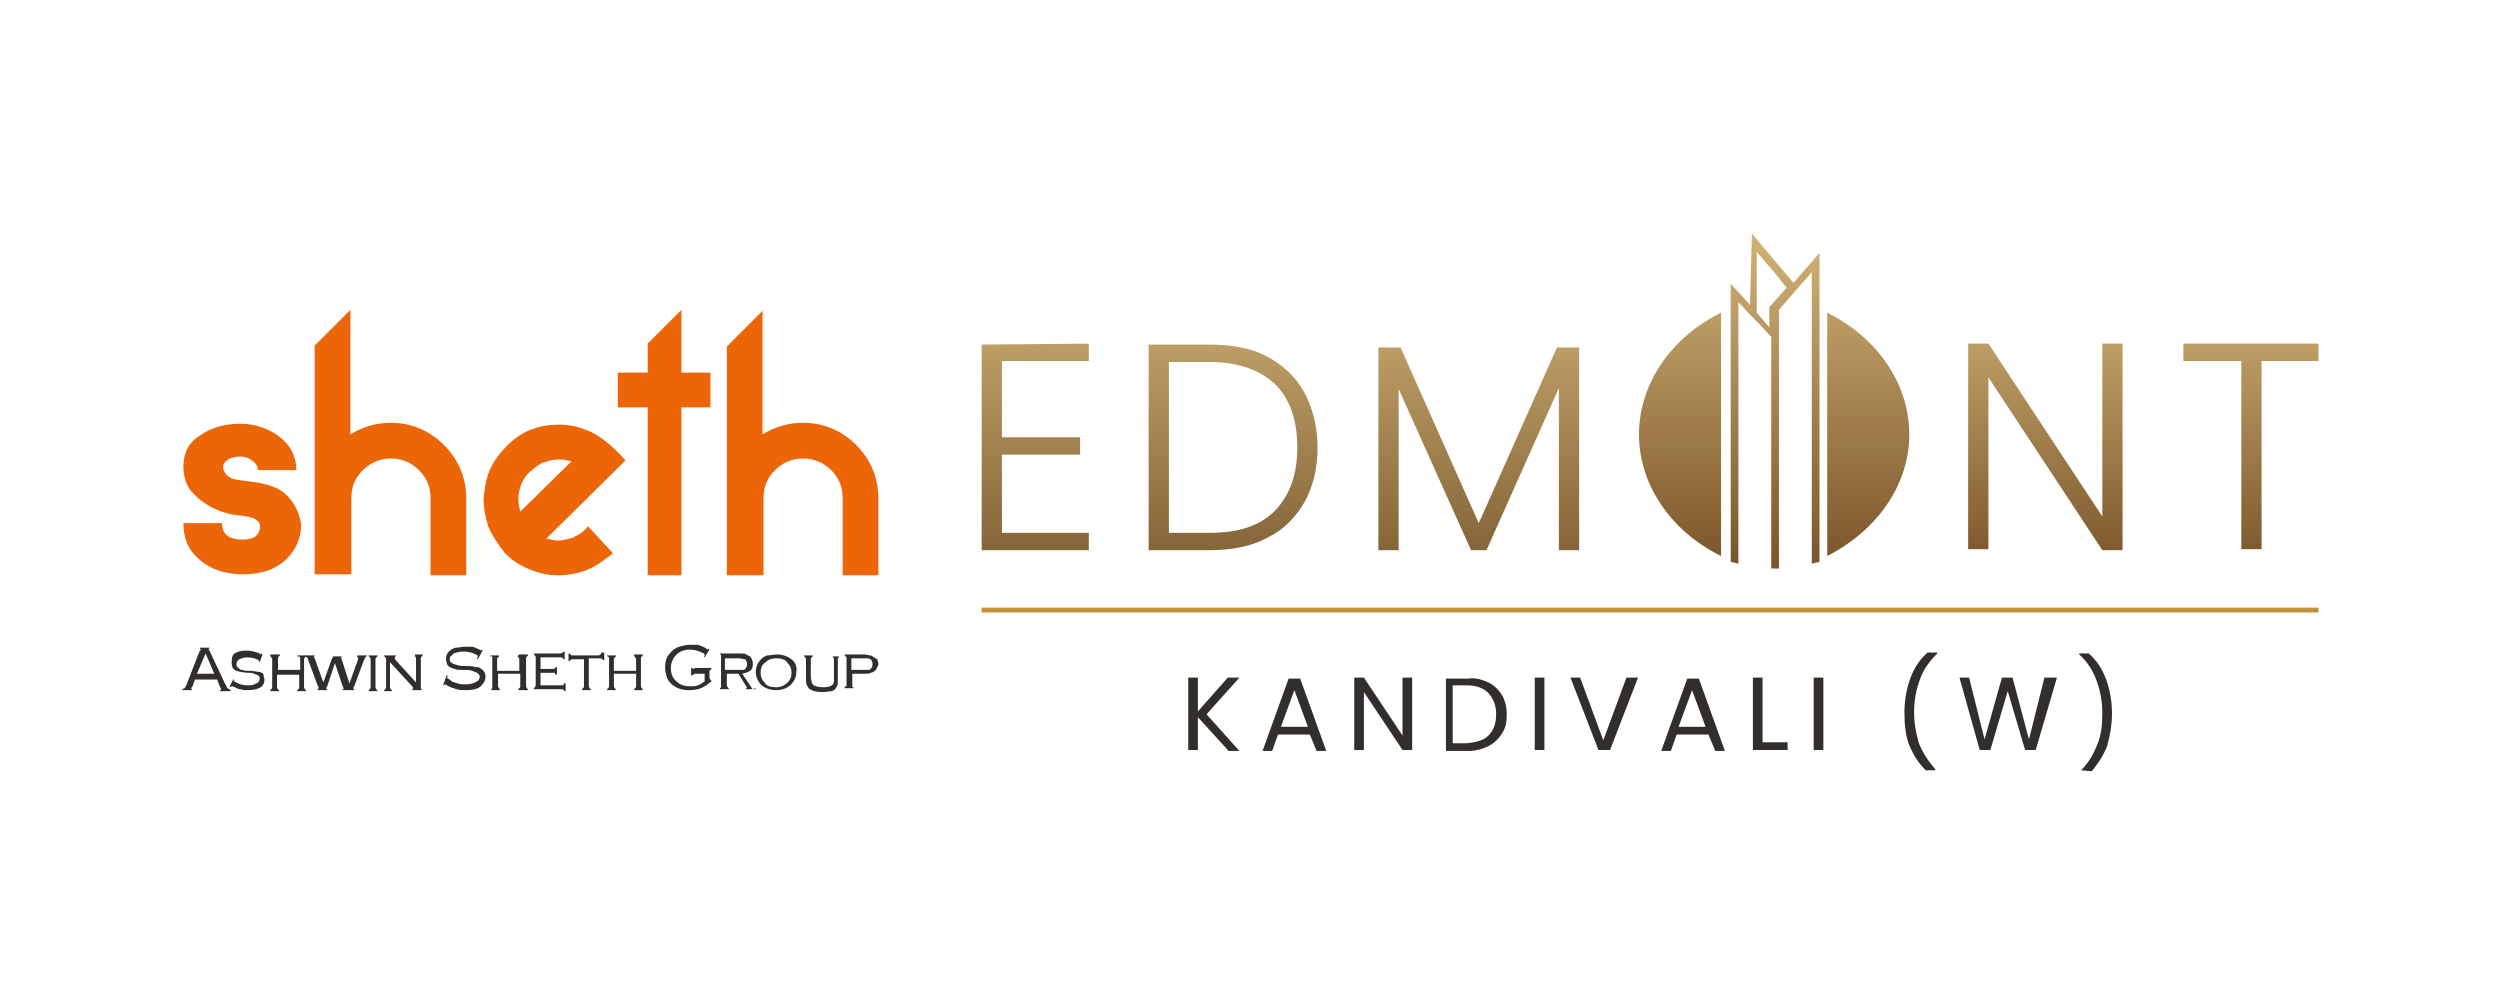<?xml version="1.0" encoding="utf-8"?>
<!-- Generator: Adobe Illustrator 25.4.1, SVG Export Plug-In . SVG Version: 6.00 Build 0)  -->
<svg version="1.1" id="Layer_1" xmlns="http://www.w3.org/2000/svg" xmlns:xlink="http://www.w3.org/1999/xlink" x="0px" y="0px"
	 viewBox="0 0 259 104" style="enable-background:new 0 0 259 104;" xml:space="preserve">
<style type="text/css">
	.st0{fill:url(#SVGID_1_);}
	.st1{fill:url(#SVGID_00000176722448369274766230000015817920759834333862_);}
	.st2{fill:url(#SVGID_00000016754082980132346380000014695512853502818186_);}
	.st3{fill:none;stroke:#C2913A;stroke-width:0.5;stroke-miterlimit:10;}
	.st4{fill:#312E2C;}
	.st5{fill:#EC6608;}
</style>
<g>
	<g>
		<g>
			
				<linearGradient id="SVGID_1_" gradientUnits="userSpaceOnUse" x1="183.767" y1="1034.051" x2="183.767" y2="998.728" gradientTransform="matrix(1 0 0 1 0 -974)">
				<stop  offset="0" style="stop-color:#775127"/>
				<stop  offset="1" style="stop-color:#D0B276"/>
			</linearGradient>
			<path class="st0" d="M169.8,45c0,5.3,3.4,10.1,8.5,12.6V32.4C173.2,34.9,169.8,39.7,169.8,45 M189.3,57.6
				c5.1-2.6,8.5-7.3,8.5-12.6s-3.4-10.1-8.5-12.6V57.6z M182,32.4v-6.3l1.8,2.1l1.3,1.6l-1.6,1.8l-0.2,0.2v2.1L182,32.4z
				 M181.3,31.6l-0.8-0.9l-1.2-1.3v28.8c0.3,0.1,0.5,0.1,0.8,0.2V31.3l1.3,1.4l0.8,0.8l1.3,1.4v24c0.1,0,0.1,0,0.3,0
				c0.2,0,0.3,0,0.5,0V32.1l1.2-1.4l0.8-0.9l1.4-1.6v30.2c0.3-0.1,0.5-0.1,0.8-0.2v-32l-1.3,1.5l-1.4,1.6l-1.1-1.3l-3.2-3.8
				L181.3,31.6L181.3,31.6z"/>
			
				<linearGradient id="SVGID_00000162330922671878213790000001290162415332435331_" gradientUnits="userSpaceOnUse" x1="132.684" y1="1001.965" x2="132.684" y2="1040.705" gradientTransform="matrix(1 0 0 1 0 -974)">
				<stop  offset="0" style="stop-color:#D0B276"/>
				<stop  offset="1" style="stop-color:#6D4B24"/>
			</linearGradient>
			<path style="fill:url(#SVGID_00000162330922671878213790000001290162415332435331_);" d="M161.3,36l-8.1,18.2L145.1,36h-2.3v21
				h2.1V40.3l7.5,16.7h1.6l7.5-16.8V57h2.1V36H161.3z M121.1,37.5h4.2c2.9,0,5.2,0.8,6.8,2.3c1.6,1.6,2.3,3.8,2.3,6.6
				c0,2.8-0.8,4.9-2.3,6.5c-1.6,1.6-3.8,2.3-6.8,2.3h-4.2V37.5z M125.3,35.7H119V57h6.3c2.3,0,4.4-0.4,6-1.3
				c1.7-0.8,2.9-2.1,3.8-3.6c0.9-1.6,1.4-3.5,1.4-5.7s-0.5-4.1-1.4-5.8c-0.9-1.6-2.2-2.8-3.9-3.7C129.7,36.1,127.7,35.7,125.3,35.7
				L125.3,35.7 M101.7,35.7V57h11.1v-1.8h-9v-8.1h8.1v-1.8h-8.1v-7.9h9v-1.8L101.7,35.7z"/>
			
				<linearGradient id="SVGID_00000092425130245653483140000008018861740472123276_" gradientUnits="userSpaceOnUse" x1="222.045" y1="1034.051" x2="222.045" y2="1003.139" gradientTransform="matrix(1 0 0 1 0 -974)">
				<stop  offset="0" style="stop-color:#775127"/>
				<stop  offset="1" style="stop-color:#D0B276"/>
			</linearGradient>
			<path style="fill:url(#SVGID_00000092425130245653483140000008018861740472123276_);" d="M217.8,35.6v17.9l-11.8-17.9h-2.1v21.3
				h2.1V39.1l11.8,17.9h2.1V35.6H217.8z M226.2,35.6v1.8h6v19.5h2.1V37.4h5.9v-1.8H226.2z"/>
		</g>
		<line class="st3" x1="101.7" y1="63.2" x2="240.2" y2="63.2"/>
		<g>
			<path class="st4" d="M127.2,77.7l-3.1-3.4v3.4h-1v-7.5h1v3.5l3.1-3.5h1.2L125,74l3.4,3.8H127.2z"/>
			<path class="st4" d="M135.7,76.1h-3.3l-0.6,1.7h-1l2.7-7.5h1.2l2.7,7.5h-1L135.7,76.1z M135.5,75.3l-1.4-3.8l-1.4,3.8H135.5z"/>
			<path class="st4" d="M146.3,77.7h-1l-4-6v6h-1v-7.5h1l4,6v-6h1L146.3,77.7L146.3,77.7z"/>
			<path class="st4" d="M154.2,70.7c0.6,0.3,1.1,0.8,1.4,1.3c0.3,0.5,0.5,1.2,0.5,2s-0.1,1.4-0.5,2c-0.3,0.5-0.8,1-1.4,1.3
				c-0.6,0.3-1.3,0.5-2.1,0.5h-2.3v-7.5h2.3C152.9,70.2,153.5,70.4,154.2,70.7z M154.2,76.2c0.5-0.5,0.8-1.2,0.8-2.2
				c0-1-0.3-1.6-0.8-2.2c-0.5-0.5-1.2-0.8-2.3-0.8h-1.4v6h1.4C153,76.9,153.7,76.7,154.2,76.2z"/>
			<path class="st4" d="M160,70.2v7.5h-1v-7.5H160z"/>
			<path class="st4" d="M169.7,70.2l-2.9,7.5h-1.2l-2.9-7.5h1l2.4,6.5l2.4-6.5H169.7z"/>
			<path class="st4" d="M177,76.1h-3.3l-0.6,1.7h-1l2.7-7.5h1.2l2.7,7.5h-1L177,76.1z M176.7,75.3l-1.4-3.8l-1.4,3.8H176.7z"/>
			<path class="st4" d="M182.5,76.9h2.7v0.8h-3.6v-7.5h1V76.9L182.5,76.9z"/>
			<path class="st4" d="M188.9,70.2v7.5h-1v-7.5H188.9z"/>
			<path class="st4" d="M197.8,77.2c-0.4-1-0.5-2.2-0.5-3.4s0.2-2.4,0.6-3.5c0.4-1.1,1-2,1.8-2.7h1v0.1c-0.8,0.8-1.4,1.6-1.8,2.7
				s-0.6,2.2-0.6,3.4c0,1.1,0.2,2.2,0.5,3.2c0.4,1,1,1.9,1.7,2.7v0.1h-1C198.8,79.1,198.2,78.2,197.8,77.2z"/>
			<path class="st4" d="M213.1,70.2l-2.2,7.5h-1.1l-1.8-6.1l-1.8,6.1h-1.1l-2.1-7.5h1l1.6,6.4l1.8-6.4h1.1l1.7,6.4l1.6-6.4H213.1z"
				/>
			<path class="st4" d="M215.6,79.8L215.6,79.8c0.8-0.8,1.3-1.7,1.7-2.7s0.5-2.1,0.5-3.2c0-1.2-0.2-2.3-0.6-3.4
				c-0.4-1.1-1-2-1.8-2.7v-0.1h1c0.8,0.7,1.4,1.6,1.8,2.7c0.4,1.1,0.6,2.3,0.6,3.5s-0.2,2.3-0.5,3.4c-0.4,1-1,1.9-1.6,2.6
				L215.6,79.8L215.6,79.8z"/>
		</g>
	</g>
	<g>
		<path class="st5" d="M46,46.1c-1.5-1.5-3.4-2.3-5.5-2.3c-1.5,0-2.9,0.4-4.2,1.2V32.1l-3.7,3.7v23.7h3.8v-7.9
			c0-1.2,0.4-2.1,1.2-2.9c0.8-0.8,1.8-1.2,2.9-1.2c1.1,0,2.1,0.4,2.9,1.2c0.8,0.8,1.2,1.7,1.2,2.9v8h3.7v-8
			C48.3,49.5,47.5,47.6,46,46.1"/>
		<path class="st5" d="M88.7,46.1c-1.5-1.5-3.4-2.3-5.5-2.3c-1.5,0-2.9,0.4-4.2,1.2V32.2l-3.7,3.7v23.7h3.8v-8
			c0-1.2,0.4-2.1,1.2-2.9c0.8-0.8,1.8-1.2,2.9-1.2c1.1,0,2.1,0.4,2.9,1.2c0.8,0.8,1.2,1.7,1.2,2.9v8h3.7v-8
			C91,49.5,90.2,47.6,88.7,46.1"/>
		<path class="st5" d="M60.9,54.5l-0.1,0.2c-0.4,0.4-0.8,0.7-1.3,0.9l-0.1,0.1c-0.5,0.1-1,0.3-1.5,0.3c-0.4,0-0.8-0.1-1.3-0.2
			l8.2-8.1c-1.4-1.6-2.7-2.6-3.9-3.1c-1-0.4-1.9-0.6-2.9-0.6c-1,0-2,0.1-2.9,0.5l-0.1,0c-1,0.4-1.8,1-2.5,1.7s-1.4,1.6-1.8,2.6
			s-0.5,1.9-0.6,2.9c0,1,0.2,1.9,0.5,2.9l0.1,0.2c0.4,0.9,1,1.7,1.6,2.5c0.8,0.8,1.6,1.3,2.6,1.7c1,0.4,1.9,0.6,2.9,0.6
			c1,0,2-0.2,2.9-0.5l0.2-0.1c1-0.4,1.7-1,2.5-1.6l0.1-0.1L60.9,54.5z M53.9,53c-0.1-0.4-0.2-0.8-0.2-1.3c0-0.5,0.1-1,0.3-1.5
			c0.2-0.5,0.5-1,1-1.4c0.4-0.3,0.8-0.7,1.3-0.9h0.1c0.5-0.2,1-0.3,1.6-0.3c0.4,0,0.8,0.1,1.2,0.2L53.9,53z"/>
		<path class="st5" d="M29.7,51.3c-1-1-2.6-1.3-4.5-1.5c-0.5-0.1-1.2-0.1-1.6-0.5c-0.2-0.1-0.4-0.5-0.5-0.8c0-0.8,0.8-1.2,1.8-1.2
			c1,0,1.7,0.7,1.8,1.2v0.1v0.1h4c0-1.4-0.6-2.6-1.8-3.5c-1.1-0.8-2.5-1.3-4-1.3c-1.6,0-3.1,0.4-4.3,1.3C19.5,45.9,19,47,19,48.3
			c0,1.1,0.3,2.1,1,2.8c1,1.1,2.7,2.1,4.8,2.3c0.6,0.1,1.3,0.1,1.8,0.5c0.5,0.3,0.4,1,0.1,1.4c-0.3,0.5-1,0.6-1.6,0.6
			c-1.3,0-2.1-0.5-2.1-1.7h-4c0,1.6,0.5,2.8,1.7,3.8c1.1,1,2.7,1.5,4.5,1.5s3.4-0.5,4.5-1.6c1-1,1.5-2.2,1.5-3.6
			C31,53.2,30.6,52.2,29.7,51.3"/>
		<polygon class="st5" points="70.6,38.6 70.6,32.1 70.6,32.1 67.1,35.6 67.1,38.6 64,38.6 64,42.2 67.1,42.2 67.1,59.6 70.6,59.6 
			70.6,42.2 73.6,42.2 73.6,38.6 		"/>
		<path class="st4" d="M23.5,71.2c0-0.1-0.1-0.2-0.2-0.4l-1.6-3.4c-0.1-0.1-0.1-0.1-0.1-0.1c0-0.1,0.1-0.1,0.1-0.1l0,0v-0.1h-1v0.1
			l0,0c0.1,0,0.1,0.1,0.1,0.1c0,0,0,0.1-0.1,0.1L19.3,71c-0.1,0.1-0.1,0.3-0.2,0.3s-0.1,0.1-0.2,0.1l0,0v0.1h1v-0.1l0,0
			c-0.1,0-0.1-0.1-0.1-0.1c0,0,0-0.1,0.1-0.1l0.3-0.8h2.3l0.3,0.8c0.1,0.1,0.1,0.1,0.1,0.2c0,0,0,0.1-0.1,0.1l0,0v0.1h1.1v-0.1l0,0
			C23.6,71.3,23.5,71.3,23.5,71.2 M22.2,69.8h-1.8l0.9-2.1L22.2,69.8z"/>
		<path class="st4" d="M27.1,69.7c-0.1-0.1-0.3-0.1-0.4-0.1c-0.1,0-0.4-0.1-0.8-0.1c-0.4,0-0.6,0-0.8-0.1c-0.1,0-0.2,0-0.3-0.1
			c-0.1-0.1-0.1-0.1-0.2-0.2c-0.1-0.1-0.1-0.1-0.1-0.3c0-0.2,0.1-0.4,0.3-0.5c0.2-0.1,0.5-0.2,0.8-0.2c0.4,0,0.8,0.1,1,0.2
			c0.2,0.1,0.2,0.1,0.2,0.1s0,0.1,0,0.1l0,0l0.1,0.1l0.3-0.8l-0.1-0.1l0,0c-0.1,0.1-0.1,0.1-0.1,0.1s0,0-0.1-0.1
			c-0.5-0.2-0.9-0.3-1.4-0.3c-0.5,0-0.9,0.1-1.2,0.3S24,68.4,24,68.7c0,0.2,0.1,0.4,0.1,0.5c0.1,0.1,0.3,0.3,0.4,0.3
			s0.3,0.1,0.4,0.1c0.1,0,0.4,0.1,0.8,0.1c0.3,0,0.5,0,0.6,0.1c0.1,0,0.2,0.1,0.3,0.1s0.1,0.1,0.2,0.1c0.1,0.1,0.1,0.1,0.1,0.3
			c0,0.1,0,0.2-0.1,0.3c-0.1,0.1-0.1,0.2-0.3,0.2C26.3,71,26,71,25.6,71c-0.4,0-0.8-0.1-1.1-0.3c-0.3-0.1-0.3-0.2-0.3-0.3v-0.1v-0.1
			v0.1l-0.4,0.8l0.1,0.1l0,0c0.1-0.1,0.1-0.1,0.1-0.1s0,0,0.1,0c0.3,0.1,0.5,0.3,0.8,0.3c0.3,0.1,0.5,0.1,0.8,0.1
			c0.5,0,1-0.1,1.3-0.3c0.3-0.2,0.4-0.5,0.4-0.8c0-0.1-0.1-0.3-0.1-0.5C27.3,69.8,27.2,69.7,27.1,69.7"/>
		<path class="st4" d="M30.8,68L30.8,68C30.9,68,31,68,31,68s0.1,0.1,0.1,0.2v1.2h-2.3v-1.2c0-0.1,0-0.1,0.1-0.2
			c0,0,0.1-0.1,0.1-0.1l0,0v-0.1H28V68l0,0c0.1,0,0.1,0.1,0.1,0.1s0.1,0.1,0.1,0.2v2.9c0,0.1,0,0.1-0.1,0.2c0,0-0.1,0.1-0.1,0.1l0,0
			v0.1h0.9v-0.1l0,0c-0.1,0-0.1-0.1-0.1-0.1s-0.1-0.1-0.1-0.2v-1.3H31v1.3c0,0.1,0,0.1-0.1,0.2c0,0-0.1,0.1-0.1,0.1l0,0v0.1h0.9
			v-0.1l0,0c-0.1,0-0.1-0.1-0.1-0.1s-0.1-0.1-0.1-0.2v-2.9c0-0.1,0-0.1,0.1-0.2c0,0,0.1-0.1,0.1-0.1l0,0v-0.1h-0.9V68z"/>
		<path class="st4" d="M36.9,68L36.9,68c0.1,0,0.2,0.1,0.2,0.2c0,0.1,0,0.1,0,0.1l-0.9,2.5l-0.8-2.5c0-0.1-0.1-0.1-0.1-0.1
			c0-0.1,0.1-0.1,0.1-0.1l0,0v-0.1h-1V68l0,0c0.1,0,0.1,0.1,0.1,0.1c0,0,0,0.1-0.1,0.1l-0.9,2.5l-0.9-2.5c-0.1-0.1-0.1-0.1-0.1-0.1
			c0-0.1,0.1-0.1,0.1-0.1l0,0v-0.1h-1V68l0,0c0.1,0,0.1,0.1,0.2,0.1c0.1,0.1,0.1,0.1,0.1,0.2l1,2.7c0.1,0.1,0.1,0.2,0.1,0.3
			c0,0.1-0.1,0.1-0.1,0.1l0,0v0.1h1v-0.1l0,0c-0.1,0-0.1-0.1-0.1-0.1c0,0,0-0.1,0.1-0.2l0.8-2.4l0.8,2.4c0.1,0.1,0.1,0.2,0.1,0.2
			c0,0.1-0.1,0.1-0.1,0.1l0,0v0.1h1.2v-0.1l0,0c-0.1,0-0.1-0.1-0.1-0.1c0-0.1,0-0.1,0.1-0.2l1-2.7c0.1-0.1,0.1-0.2,0.1-0.2
			C37.9,68,37.9,68,38,68l0,0v-0.1h-1V68H36.9z"/>
		<path class="st4" d="M38.2,68L38.2,68c0.1,0,0.1,0.1,0.1,0.1s0.1,0.1,0.1,0.2v2.9c0,0.1,0,0.1-0.1,0.2c0,0-0.1,0.1-0.1,0.1l0,0
			v0.1h0.9v-0.1l0,0c-0.1,0-0.1-0.1-0.1-0.1s-0.1-0.1-0.1-0.2v-2.9c0-0.1,0-0.1,0.1-0.2c0,0,0.1-0.1,0.1-0.1l0,0v-0.1h-0.9V68z"/>
		<path class="st4" d="M42.9,68L42.9,68C42.9,68,43,68,43,68s0.1,0.1,0.1,0.2v2.5L41,68.4c-0.1-0.1-0.1-0.2-0.1-0.3
			C40.9,68,41,68,41,68l0,0v-0.1h-1.2V68l0,0c0.1,0,0.1,0.1,0.1,0.1s0.1,0.1,0.1,0.2v2.9c0,0.1,0,0.1-0.1,0.2c0,0-0.1,0.1-0.1,0.1
			l0,0v0.1h0.8v-0.1l0,0c-0.1,0-0.1-0.1-0.1-0.1s-0.1-0.1-0.1-0.2v-2.6l2.3,2.5c0.1,0.1,0.1,0.2,0.1,0.2c0,0.1-0.1,0.1-0.1,0.1l0,0
			v0.1h1v-0.1l0,0c-0.1,0-0.1-0.1-0.1-0.1s0-0.1,0-0.2v-2.9c0-0.1,0-0.1,0.1-0.2c0,0,0.1-0.1,0.1-0.1l0,0v-0.1h-0.8V68z"/>
		<path class="st4" d="M49.7,69.2c-0.1-0.1-0.3-0.1-0.5-0.1C49,69,48.6,69,48.2,69c-0.3,0-0.6,0-0.8-0.1c-0.1,0-0.3-0.1-0.4-0.1
			c-0.1-0.1-0.2-0.1-0.3-0.2c-0.1-0.1-0.1-0.2-0.1-0.3c0-0.1,0-0.3,0.1-0.3c0.1-0.1,0.2-0.2,0.3-0.3c0.3-0.1,0.6-0.2,1-0.2
			c0.5,0,0.9,0.1,1.3,0.3c0.2,0.1,0.2,0.1,0.2,0.2c0,0,0,0.1-0.1,0.2l0,0l0.1,0.1l0.5-0.9l-0.1-0.1l0,0c-0.1,0.1-0.1,0.1-0.1,0.1
			s0,0-0.1-0.1c-0.3-0.1-0.6-0.3-0.8-0.3C48.7,67,48.4,67,48.2,67c-0.3,0-0.7,0.1-1,0.1c-0.3,0.1-0.5,0.2-0.7,0.4
			c-0.2,0.2-0.3,0.5-0.3,0.8c0,0.2,0.1,0.3,0.1,0.5c0.1,0.1,0.2,0.3,0.3,0.3c0.1,0.1,0.3,0.1,0.5,0.2c0.2,0.1,0.5,0.1,0.8,0.1
			c0.5,0,0.8,0,1,0.1c0.1,0,0.2,0.1,0.3,0.1c0.3,0.1,0.5,0.3,0.5,0.5c0,0.2-0.1,0.4-0.3,0.5c-0.3,0.2-0.7,0.3-1.2,0.3
			c-0.3,0-0.5,0-0.8-0.1c-0.2-0.1-0.5-0.1-0.7-0.3c-0.3-0.2-0.4-0.3-0.4-0.3s0-0.1,0.1-0.1l0,0l-0.1-0.2L45.9,71L46,71l0,0
			c0.1-0.1,0.1-0.1,0.1-0.1s0.1,0,0.2,0.1c0.3,0.2,0.7,0.3,1,0.4c0.3,0.1,0.6,0.1,1,0.1c0.6,0,1.2-0.1,1.5-0.4
			c0.3-0.3,0.5-0.6,0.5-1C50.3,69.7,50.1,69.4,49.7,69.2"/>
		<path class="st4" d="M53.6,68L53.6,68c0.1,0,0.1,0.1,0.1,0.1s0.1,0.1,0.1,0.2v1.2h-2.3v-1.2c0-0.1,0-0.1,0.1-0.2
			c0,0,0.1-0.1,0.1-0.1l0,0v-0.1h-0.9V68l0,0C50.9,68,51,68,51,68s0,0.1,0,0.2v2.9c0,0.1,0,0.1,0,0.2c0,0-0.1,0.1-0.1,0.1l0,0v0.1
			h0.9v-0.1l0,0c-0.1,0-0.1-0.1-0.1-0.1s-0.1-0.1-0.1-0.2v-1.3h2.3v1.3c0,0.1,0,0.1-0.1,0.2c0,0-0.1,0.1-0.1,0.1l0,0v0.1h1v-0.1l0,0
			c-0.1,0-0.1-0.1-0.1-0.1s-0.1-0.1-0.1-0.2v-2.9c0-0.1,0-0.1,0.1-0.2c0,0,0.1-0.1,0.1-0.1l0,0v-0.1h-0.9L53.6,68L53.6,68z"/>
		<path class="st4" d="M58.4,70.9c0,0.1-0.1,0.1-0.1,0.1s-0.1,0-0.2,0H56v-1.3h1.4c0.1,0,0.1,0,0.1,0.1c0,0,0.1,0.1,0.1,0.1l0,0h0.1
			v-0.8h-0.1l0,0c0,0.1-0.1,0.1-0.1,0.1s-0.1,0.1-0.1,0.1H56v-1.2h2.1c0.1,0,0.1,0,0.2,0.1c0,0,0.1,0.1,0.1,0.1l0,0h0.1v-0.8h-0.1
			l0,0c0,0.1-0.1,0.1-0.1,0.1c-0.1,0-0.1,0.1-0.2,0.1h-2.8v0.1l0,0c0.1,0,0.1,0.1,0.1,0.1s0.1,0.1,0.1,0.2v2.9c0,0.1,0,0.1-0.1,0.2
			c0,0-0.1,0.1-0.1,0.1l0,0v0.1h2.9c0.1,0,0.1,0,0.2,0.1c0,0,0.1,0.1,0.1,0.1l0,0h0.1v-0.8H58.4L58.4,70.9z"/>
		<path class="st4" d="M62.3,67.7c0,0.1-0.1,0.1-0.1,0.1s-0.1,0.1-0.2,0.1h-2.7c-0.1,0-0.1,0-0.2-0.1c0,0-0.1-0.1-0.1-0.1l0,0h-0.1
			v0.8H59l0,0c0-0.1,0.1-0.1,0.1-0.1s0.1-0.1,0.2-0.1h1.2v2.8c0,0.1,0,0.1-0.1,0.2c0,0-0.1,0.1-0.1,0.1l0,0v0.1h0.9v-0.1l0,0
			c-0.1,0-0.1-0.1-0.1-0.1S61,71.2,61,71.1v-2.9h1.2c0.1,0,0.1,0,0.2,0.1c0,0,0.1,0.1,0.1,0.1l0,0h0.1v-0.8H62.3L62.3,67.7z"/>
		<path class="st4" d="M65.7,68L65.7,68c0.1,0,0.1,0.1,0.1,0.1s0.1,0.1,0.1,0.2v1.2h-2.3v-1.2c0-0.1,0-0.1,0.1-0.2
			c0,0,0.1-0.1,0.1-0.1l0,0v-0.1h-0.9V68l0,0C62.9,68,63,68,63,68s0.1,0.1,0.1,0.2v2.9c0,0.1,0,0.1-0.1,0.2c0,0-0.1,0.1-0.1,0.1l0,0
			v0.1h0.9v-0.1l0,0c-0.1,0-0.1-0.1-0.1-0.1s-0.1-0.1-0.1-0.2v-1.3h2.3v1.3c0,0.1,0,0.1-0.1,0.2c0,0-0.1,0.1-0.1,0.1l0,0v0.1h0.9
			v-0.1l0,0c-0.1,0-0.1-0.1-0.1-0.1s-0.1-0.1-0.1-0.2v-2.9c0-0.1,0-0.1,0.1-0.2c0,0,0.1-0.1,0.1-0.1l0,0v-0.1h-0.9V68z"/>
		<path class="st4" d="M71.8,69.3c0,0-0.1-0.1-0.1-0.1l0,0h-0.1V70h0.1l0,0c0-0.1,0.1-0.1,0.1-0.1c0.1,0,0.1-0.1,0.2-0.1h1v0.8
			c-0.2,0.1-0.4,0.3-0.7,0.4c-0.3,0.1-0.5,0.1-0.8,0.1c-0.5,0-1-0.1-1.4-0.5c-0.4-0.3-0.6-0.8-0.6-1.4c0-0.5,0.2-1,0.6-1.4
			c0.3-0.3,0.8-0.5,1.3-0.5s0.9,0.1,1.3,0.3c0.3,0.1,0.3,0.2,0.3,0.3c0,0,0,0.1-0.1,0.1l0,0l0.1,0.1l0.5-0.8l-0.1-0.1l0,0
			c-0.1,0.1-0.1,0.1-0.1,0.1s0,0-0.1-0.1c-0.3-0.2-0.6-0.3-0.9-0.4c-0.3,0-0.5,0-0.9,0c-0.3,0-0.7,0.1-1,0.2
			c-0.4,0.1-0.8,0.4-1.1,0.8c-0.3,0.4-0.4,0.8-0.4,1.4c0,0.3,0.1,0.7,0.2,1c0.1,0.3,0.3,0.5,0.5,0.7c0.5,0.4,1,0.6,1.8,0.6
			c0.6,0,1.1-0.1,1.6-0.4c0.2-0.1,0.4-0.3,0.7-0.5l0,0v-0.1l0,0c-0.1,0-0.1-0.1-0.1-0.1s-0.1-0.1-0.1-0.2v-0.6c0-0.1,0-0.1,0.1-0.2
			c0,0,0.1-0.1,0.1-0.1l0,0v-0.1H72C71.9,69.3,71.8,69.3,71.8,69.3"/>
		<path class="st4" d="M77.9,71.3L77.9,71.3l-1-1.5c0.3-0.1,0.5-0.1,0.8-0.3c0.2-0.1,0.3-0.4,0.3-0.7c0-0.3-0.1-0.6-0.3-0.8
			c-0.1-0.1-0.3-0.1-0.4-0.2c-0.1-0.1-0.3-0.1-0.6-0.1h-2.1v0.1l0,0c0.1,0,0.1,0.1,0.1,0.1s0,0.1,0,0.2v2.9c0,0.1,0,0.1,0,0.2
			c0,0-0.1,0.1-0.1,0.1l0,0v0.1h0.9v-0.1l0,0c-0.1,0-0.1-0.1-0.1-0.1s-0.1-0.1-0.1-0.2v-1.2h1.2l0.8,1.3c0.1,0.1,0.1,0.1,0.1,0.1
			s-0.1,0.1-0.1,0.1l0,0v0.1h1v-0.1l0,0C77.9,71.4,77.9,71.4,77.9,71.3 M75.1,68.2h1.4c0.3,0,0.5,0.1,0.7,0.1
			c0.1,0.1,0.2,0.3,0.2,0.5c0,0.2-0.1,0.4-0.2,0.5c-0.1,0.1-0.1,0.1-0.3,0.1c-0.1,0-0.3,0-0.5,0h-1.3V68.2z"/>
		<path class="st4" d="M82,68.3c-0.4-0.3-0.9-0.5-1.5-0.5c-0.3,0-0.7,0.1-1,0.1c-0.4,0.1-0.7,0.4-0.9,0.7s-0.3,0.7-0.3,1
			c0,0.5,0.2,1,0.6,1.4c0.4,0.3,0.9,0.5,1.5,0.5c0.8,0,1.4-0.3,1.8-0.9c0.2-0.3,0.3-0.6,0.3-1C82.6,69.1,82.4,68.6,82,68.3
			 M80.4,71.2c-0.5,0-1-0.1-1.2-0.5c-0.3-0.3-0.4-0.6-0.4-1c0-0.4,0.1-0.8,0.4-1c0.3-0.3,0.7-0.5,1.2-0.5c0.5,0,1,0.1,1.2,0.5
			c0.3,0.3,0.4,0.6,0.4,1c0,0.4-0.1,0.7-0.4,1C81.3,71,80.9,71.2,80.4,71.2"/>
		<path class="st4" d="M86.2,68L86.2,68c0.1,0,0.1,0.1,0.1,0.1s0.1,0.1,0.1,0.2v1.8c0,0.3,0,0.4,0,0.5c0,0.1-0.1,0.2-0.1,0.3
			c-0.2,0.2-0.5,0.3-1,0.3s-0.8-0.1-1-0.2c-0.1-0.1-0.1-0.1-0.2-0.3c0-0.1-0.1-0.3-0.1-0.6v-1.8c0-0.1,0-0.1,0.1-0.2
			c0,0,0.1-0.1,0.1-0.1l0,0v-0.1h-0.9V68l0,0c0.1,0,0.1,0.1,0.1,0.1s0.1,0.1,0.1,0.2v2c0,0.3,0,0.5,0.1,0.7c0.1,0.1,0.1,0.3,0.3,0.4
			c0.3,0.2,0.7,0.3,1.3,0.3c0.4,0,0.8-0.1,1-0.1c0.3-0.1,0.4-0.3,0.5-0.5c0.1-0.1,0.1-0.3,0.1-0.7v-2c0-0.1,0-0.1,0-0.2
			c0,0,0.1-0.1,0.1-0.1l0,0v-0.1L86.2,68L86.2,68L86.2,68z"/>
		<path class="st4" d="M90.4,68c-0.1-0.1-0.2-0.1-0.3-0.1s-0.3-0.1-0.6-0.1h-2v0.1l0,0c0.1,0,0.1,0.1,0.1,0.1s0.1,0.1,0.1,0.1v2.9
			c0,0.1,0,0.1-0.1,0.1c0,0-0.1,0.1-0.1,0.1l0,0v0.1h0.9v-0.1l0,0c-0.1,0-0.1-0.1-0.1-0.1s0-0.1,0-0.1v-1.2h1.3c0.3,0,0.5,0,0.6-0.1
			c0.1,0,0.3-0.1,0.3-0.1c0.1-0.1,0.3-0.2,0.3-0.3S91,69,91,68.8c0-0.2-0.1-0.3-0.1-0.5C90.7,68.2,90.5,68.1,90.4,68 M88.2,68.2h1.2
			c0.2,0,0.4,0,0.5,0s0.2,0.1,0.3,0.1c0.1,0.1,0.2,0.3,0.2,0.5c0,0.2-0.1,0.4-0.2,0.5c-0.1,0.1-0.1,0.1-0.3,0.1c-0.1,0-0.3,0-0.5,0
			h-1.2V68.2z"/>
	</g>
</g>
</svg>
